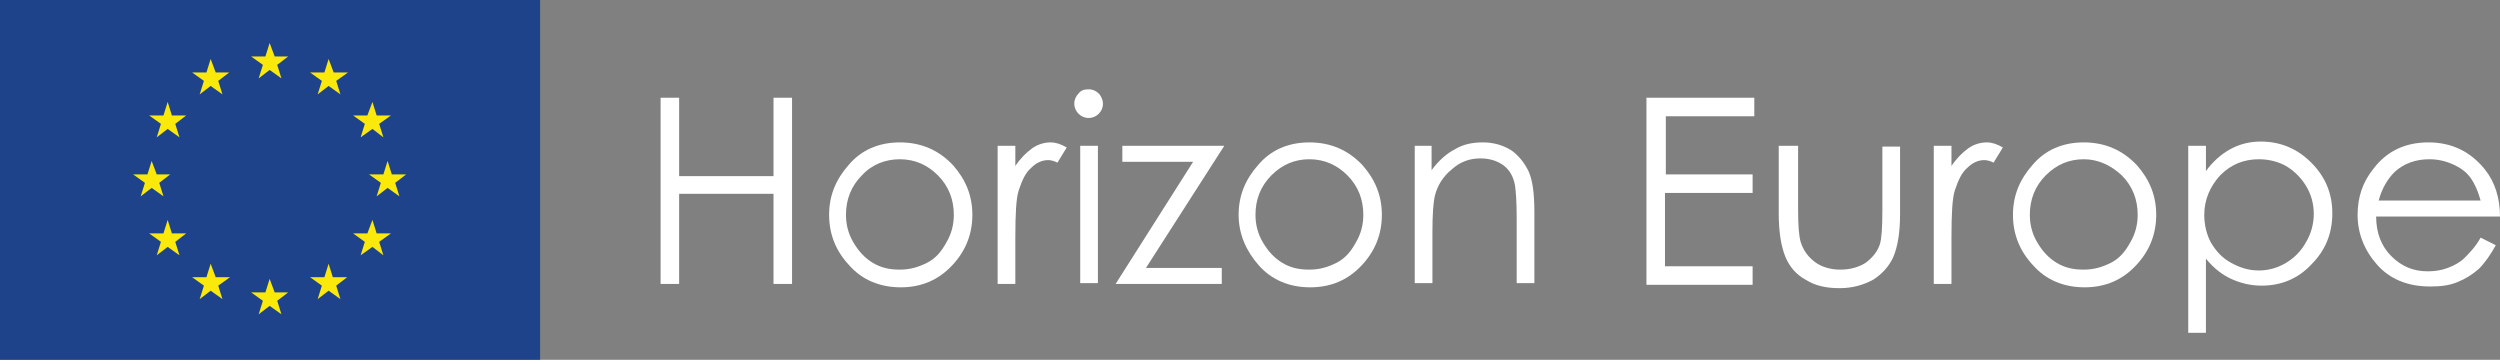 <?xml version="1.0" encoding="utf-8"?>
<!-- Generator: Adobe Illustrator 26.0.1, SVG Export Plug-In . SVG Version: 6.00 Build 0)  -->
<svg version="1.1" id="レイヤー_1" xmlns="http://www.w3.org/2000/svg" xmlns:xlink="http://www.w3.org/1999/xlink" x="0px"
	 y="0px" width="296.7px" height="42.7px" viewBox="0 0 296.7 42.7" style="enable-background:new 0 0 296.7 42.7;"
	 xml:space="preserve">
<rect x="0" y="0" width="296.7" height="42.7" fill="#808080" stroke="none"/>
<style type="text/css">
	.st0{fill:#1F438B;}
	.st1{fill:#FBE90B;}
	.st2{fill:#FFFFFF;}
</style>
<g>
	<rect class="st0" width="64.1" height="42.7"/>
	<g>
		<polyline class="st1" points="30.7,9.3 32,8.3 33.4,9.3 32.9,7.7 34.2,6.7 32.6,6.7 32,5.1 31.5,6.7 29.8,6.7 31.2,7.7 		"/>
		<polyline class="st1" points="23.7,11.2 25,10.2 26.4,11.2 25.9,9.6 27.2,8.6 25.6,8.6 25,7 24.5,8.6 22.8,8.6 24.2,9.6 		"/>
		<polyline class="st1" points="19.9,12.1 19.4,13.7 17.7,13.7 19.1,14.7 18.6,16.3 19.9,15.3 21.3,16.3 20.8,14.7 22.1,13.7 
			20.4,13.7 		"/>
		<polyline class="st1" points="18,22.3 19.4,23.3 18.9,21.7 20.2,20.7 18.6,20.7 18,19.1 17.5,20.7 15.8,20.7 17.2,21.7 16.7,23.3 
					"/>
		<polyline class="st1" points="20.4,27.7 19.9,26.1 19.4,27.7 17.7,27.7 19.1,28.7 18.6,30.3 19.9,29.3 21.3,30.3 20.8,28.7 
			22.1,27.7 		"/>
		<polyline class="st1" points="25.6,32.9 25,31.3 24.5,32.9 22.8,32.9 24.2,33.9 23.7,35.5 25,34.5 26.4,35.5 25.9,33.9 27.3,32.9 
					"/>
		<polyline class="st1" points="32.6,34.7 32,33.1 31.5,34.7 29.8,34.7 31.2,35.7 30.7,37.3 32,36.3 33.4,37.3 32.9,35.7 34.2,34.7 
					"/>
		<polyline class="st1" points="39.5,32.9 39,31.3 38.5,32.9 36.8,32.9 38.2,33.9 37.7,35.5 39,34.5 40.4,35.5 39.9,33.9 41.2,32.9 
					"/>
		<polyline class="st1" points="44.7,27.7 44.2,26.1 43.6,27.7 41.9,27.7 43.3,28.7 42.8,30.3 44.2,29.3 45.5,30.3 45,28.7 
			46.4,27.7 		"/>
		<polyline class="st1" points="48.2,20.7 46.5,20.7 46,19.1 45.5,20.7 43.8,20.7 45.2,21.7 44.7,23.3 46,22.3 47.4,23.3 46.9,21.7 
					"/>
		<polyline class="st1" points="42.8,16.3 44.2,15.3 45.5,16.3 45,14.7 46.4,13.7 44.7,13.7 44.2,12.1 43.6,13.7 41.9,13.7 
			43.3,14.7 		"/>
		<polyline class="st1" points="39,7 38.5,8.6 36.8,8.6 38.2,9.6 37.7,11.2 39,10.2 40.4,11.2 39.9,9.6 41.3,8.6 39.6,8.6 		"/>
	</g>
	<g>
		<path class="st2" d="M78.4,11.6h2.2v9.3h11.2v-9.3h2.2v22.1h-2.2V23H80.6v10.7h-2.2V11.6z"/>
		<path class="st2" d="M106.8,16.9c2.5,0,4.6,0.9,6.3,2.7c1.5,1.7,2.3,3.6,2.3,5.9c0,2.3-0.8,4.3-2.4,6c-1.6,1.7-3.6,2.6-6.1,2.6
			c-2.5,0-4.6-0.9-6.1-2.6c-1.6-1.7-2.4-3.7-2.4-6c0-2.3,0.8-4.2,2.3-5.9C102.2,17.8,104.3,16.9,106.8,16.9z M106.8,18.9
			c-1.7,0-3.3,0.6-4.5,1.9c-1.3,1.3-1.9,2.9-1.9,4.7c0,1.2,0.3,2.3,0.9,3.3c0.6,1,1.3,1.8,2.3,2.4s2,0.8,3.2,0.8s2.2-0.3,3.2-0.8
			s1.7-1.3,2.3-2.4c0.6-1,0.9-2.1,0.9-3.3c0-1.8-0.6-3.4-1.9-4.7C110.1,19.6,108.6,18.9,106.8,18.9z"/>
		<path class="st2" d="M118.4,17.3h2.1v2.4c0.6-0.9,1.3-1.6,2-2.1s1.5-0.7,2.2-0.7c0.6,0,1.2,0.2,1.9,0.6l-1.1,1.8
			c-0.4-0.2-0.8-0.3-1.1-0.3c-0.7,0-1.4,0.3-2,0.9c-0.7,0.6-1.1,1.5-1.5,2.7c-0.3,0.9-0.4,2.8-0.4,5.6v5.5h-2.1V17.3z"/>
		<path class="st2" d="M129.2,10.6c0.5,0,0.9,0.2,1.2,0.5c0.3,0.3,0.5,0.8,0.5,1.2c0,0.5-0.2,0.9-0.5,1.2c-0.3,0.3-0.7,0.5-1.2,0.5
			c-0.5,0-0.9-0.2-1.2-0.5c-0.3-0.3-0.5-0.7-0.5-1.2c0-0.5,0.2-0.9,0.5-1.2C128.3,10.7,128.7,10.6,129.2,10.6z M128.2,17.3h2.1v16.3
			h-2.1V17.3z"/>
		<path class="st2" d="M133.3,17.3h12L136,31.8h9v1.9h-12.6l9.2-14.5h-8.4V17.3z"/>
		<path class="st2" d="M155.4,16.9c2.5,0,4.6,0.9,6.3,2.7c1.5,1.7,2.3,3.6,2.3,5.9c0,2.3-0.8,4.3-2.4,6s-3.6,2.6-6.1,2.6
			c-2.5,0-4.6-0.9-6.1-2.6s-2.4-3.7-2.4-6c0-2.3,0.8-4.2,2.3-5.9C150.8,17.8,152.9,16.9,155.4,16.9z M155.4,18.9
			c-1.7,0-3.2,0.6-4.5,1.9c-1.3,1.3-1.9,2.9-1.9,4.7c0,1.2,0.3,2.3,0.9,3.3c0.6,1,1.3,1.8,2.3,2.4s2,0.8,3.2,0.8
			c1.2,0,2.2-0.3,3.2-0.8s1.7-1.3,2.3-2.4c0.6-1,0.9-2.1,0.9-3.3c0-1.8-0.6-3.4-1.9-4.7C158.7,19.6,157.2,18.9,155.4,18.9z"/>
		<path class="st2" d="M167.8,17.3h2.1v2.9c0.8-1.1,1.8-2,2.8-2.5c1-0.6,2.1-0.8,3.3-0.8c1.2,0,2.3,0.3,3.3,0.9
			c0.9,0.6,1.6,1.5,2.1,2.5c0.5,1.1,0.7,2.7,0.7,4.9v8.4H180v-7.8c0-1.9-0.1-3.1-0.2-3.8c-0.2-1.1-0.7-1.9-1.4-2.4
			c-0.7-0.5-1.6-0.8-2.7-0.8c-1.3,0-2.4,0.4-3.4,1.3c-1,0.8-1.7,1.9-2,3.1c-0.2,0.8-0.3,2.3-0.3,4.4v6h-2.1V17.3z"/>
		<path class="st2" d="M195.5,11.6h12.7v2.2h-10.5v6.9H208v2.2h-10.4v8.7H208v2.2h-12.6V11.6z"/>
		<path class="st2" d="M211.3,17.3h2.1v7.6c0,1.9,0.1,3.1,0.3,3.8c0.3,1,0.9,1.8,1.7,2.4c0.8,0.6,1.9,0.9,3,0.9c1.2,0,2.2-0.3,3-0.8
			c0.8-0.6,1.4-1.3,1.7-2.2c0.2-0.6,0.3-2,0.3-4v-7.6h2.1v8c0,2.3-0.3,3.9-0.8,5.1c-0.5,1.1-1.3,2-2.4,2.7c-1.1,0.6-2.4,1-4,1
			c-1.6,0-2.9-0.3-4-1c-1.1-0.6-1.9-1.5-2.4-2.7c-0.5-1.2-0.8-2.9-0.8-5.2V17.3z"/>
		<path class="st2" d="M229.5,17.3h2.1v2.4c0.6-0.9,1.3-1.6,2-2.1s1.5-0.7,2.2-0.7c0.6,0,1.2,0.2,1.9,0.6l-1.1,1.8
			c-0.4-0.2-0.8-0.3-1.1-0.3c-0.7,0-1.4,0.3-2,0.9c-0.7,0.6-1.1,1.5-1.5,2.7c-0.3,0.9-0.4,2.8-0.4,5.6v5.5h-2.1V17.3z"/>
		<path class="st2" d="M247.3,16.9c2.5,0,4.6,0.9,6.3,2.7c1.5,1.7,2.3,3.6,2.3,5.9c0,2.3-0.8,4.3-2.4,6s-3.6,2.6-6.1,2.6
			c-2.5,0-4.6-0.9-6.1-2.6c-1.6-1.7-2.4-3.7-2.4-6c0-2.3,0.8-4.2,2.3-5.9C242.7,17.8,244.8,16.9,247.3,16.9z M247.3,18.9
			c-1.7,0-3.2,0.6-4.5,1.9c-1.3,1.3-1.9,2.9-1.9,4.7c0,1.2,0.3,2.3,0.9,3.3c0.6,1,1.3,1.8,2.3,2.4s2,0.8,3.2,0.8s2.2-0.3,3.2-0.8
			s1.7-1.3,2.3-2.4c0.6-1,0.9-2.1,0.9-3.3c0-1.8-0.6-3.4-1.9-4.7C250.5,19.6,249,18.9,247.3,18.9z"/>
		<path class="st2" d="M259.7,17.3h2.1v3c0.8-1.1,1.8-2,2.9-2.6c1.1-0.6,2.3-0.9,3.6-0.9c2.3,0,4.3,0.8,6,2.5s2.5,3.7,2.5,6
			c0,2.4-0.8,4.4-2.5,6.1c-1.6,1.7-3.6,2.5-5.9,2.5c-1.3,0-2.5-0.3-3.6-0.8c-1.1-0.5-2.1-1.3-3-2.4v8.8h-2.1V17.3z M268.1,18.9
			c-1.8,0-3.3,0.6-4.6,1.9c-1.2,1.3-1.9,2.9-1.9,4.7c0,1.2,0.3,2.4,0.8,3.3c0.6,1,1.3,1.8,2.4,2.4s2.1,0.9,3.3,0.9
			c1.1,0,2.2-0.3,3.2-0.9c1-0.6,1.8-1.4,2.4-2.5c0.6-1,0.9-2.2,0.9-3.3c0-1.2-0.3-2.3-0.9-3.3c-0.6-1-1.4-1.8-2.4-2.4
			C270.4,19.2,269.3,18.9,268.1,18.9z"/>
		<path class="st2" d="M294.4,28.2l1.8,0.9c-0.6,1.1-1.3,2.1-2,2.8c-0.8,0.7-1.6,1.2-2.6,1.6s-2,0.5-3.2,0.5c-2.7,0-4.8-0.9-6.3-2.6
			s-2.3-3.7-2.3-5.9c0-2.1,0.6-3.9,1.9-5.5c1.6-2.1,3.8-3.1,6.5-3.1c2.8,0,5,1.1,6.7,3.2c1.2,1.5,1.8,3.4,1.8,5.6H282
			c0,1.9,0.6,3.5,1.8,4.7c1.2,1.2,2.6,1.8,4.3,1.8c0.8,0,1.6-0.1,2.4-0.4c0.8-0.3,1.5-0.7,2-1.2S293.8,29.3,294.4,28.2z M294.4,23.8
			c-0.3-1.1-0.7-2-1.2-2.7c-0.5-0.7-1.2-1.2-2.1-1.6c-0.9-0.4-1.8-0.6-2.8-0.6c-1.6,0-3,0.5-4.1,1.5c-0.8,0.8-1.5,1.9-1.9,3.4H294.4
			z"/>
	</g>
</g>
</svg>
